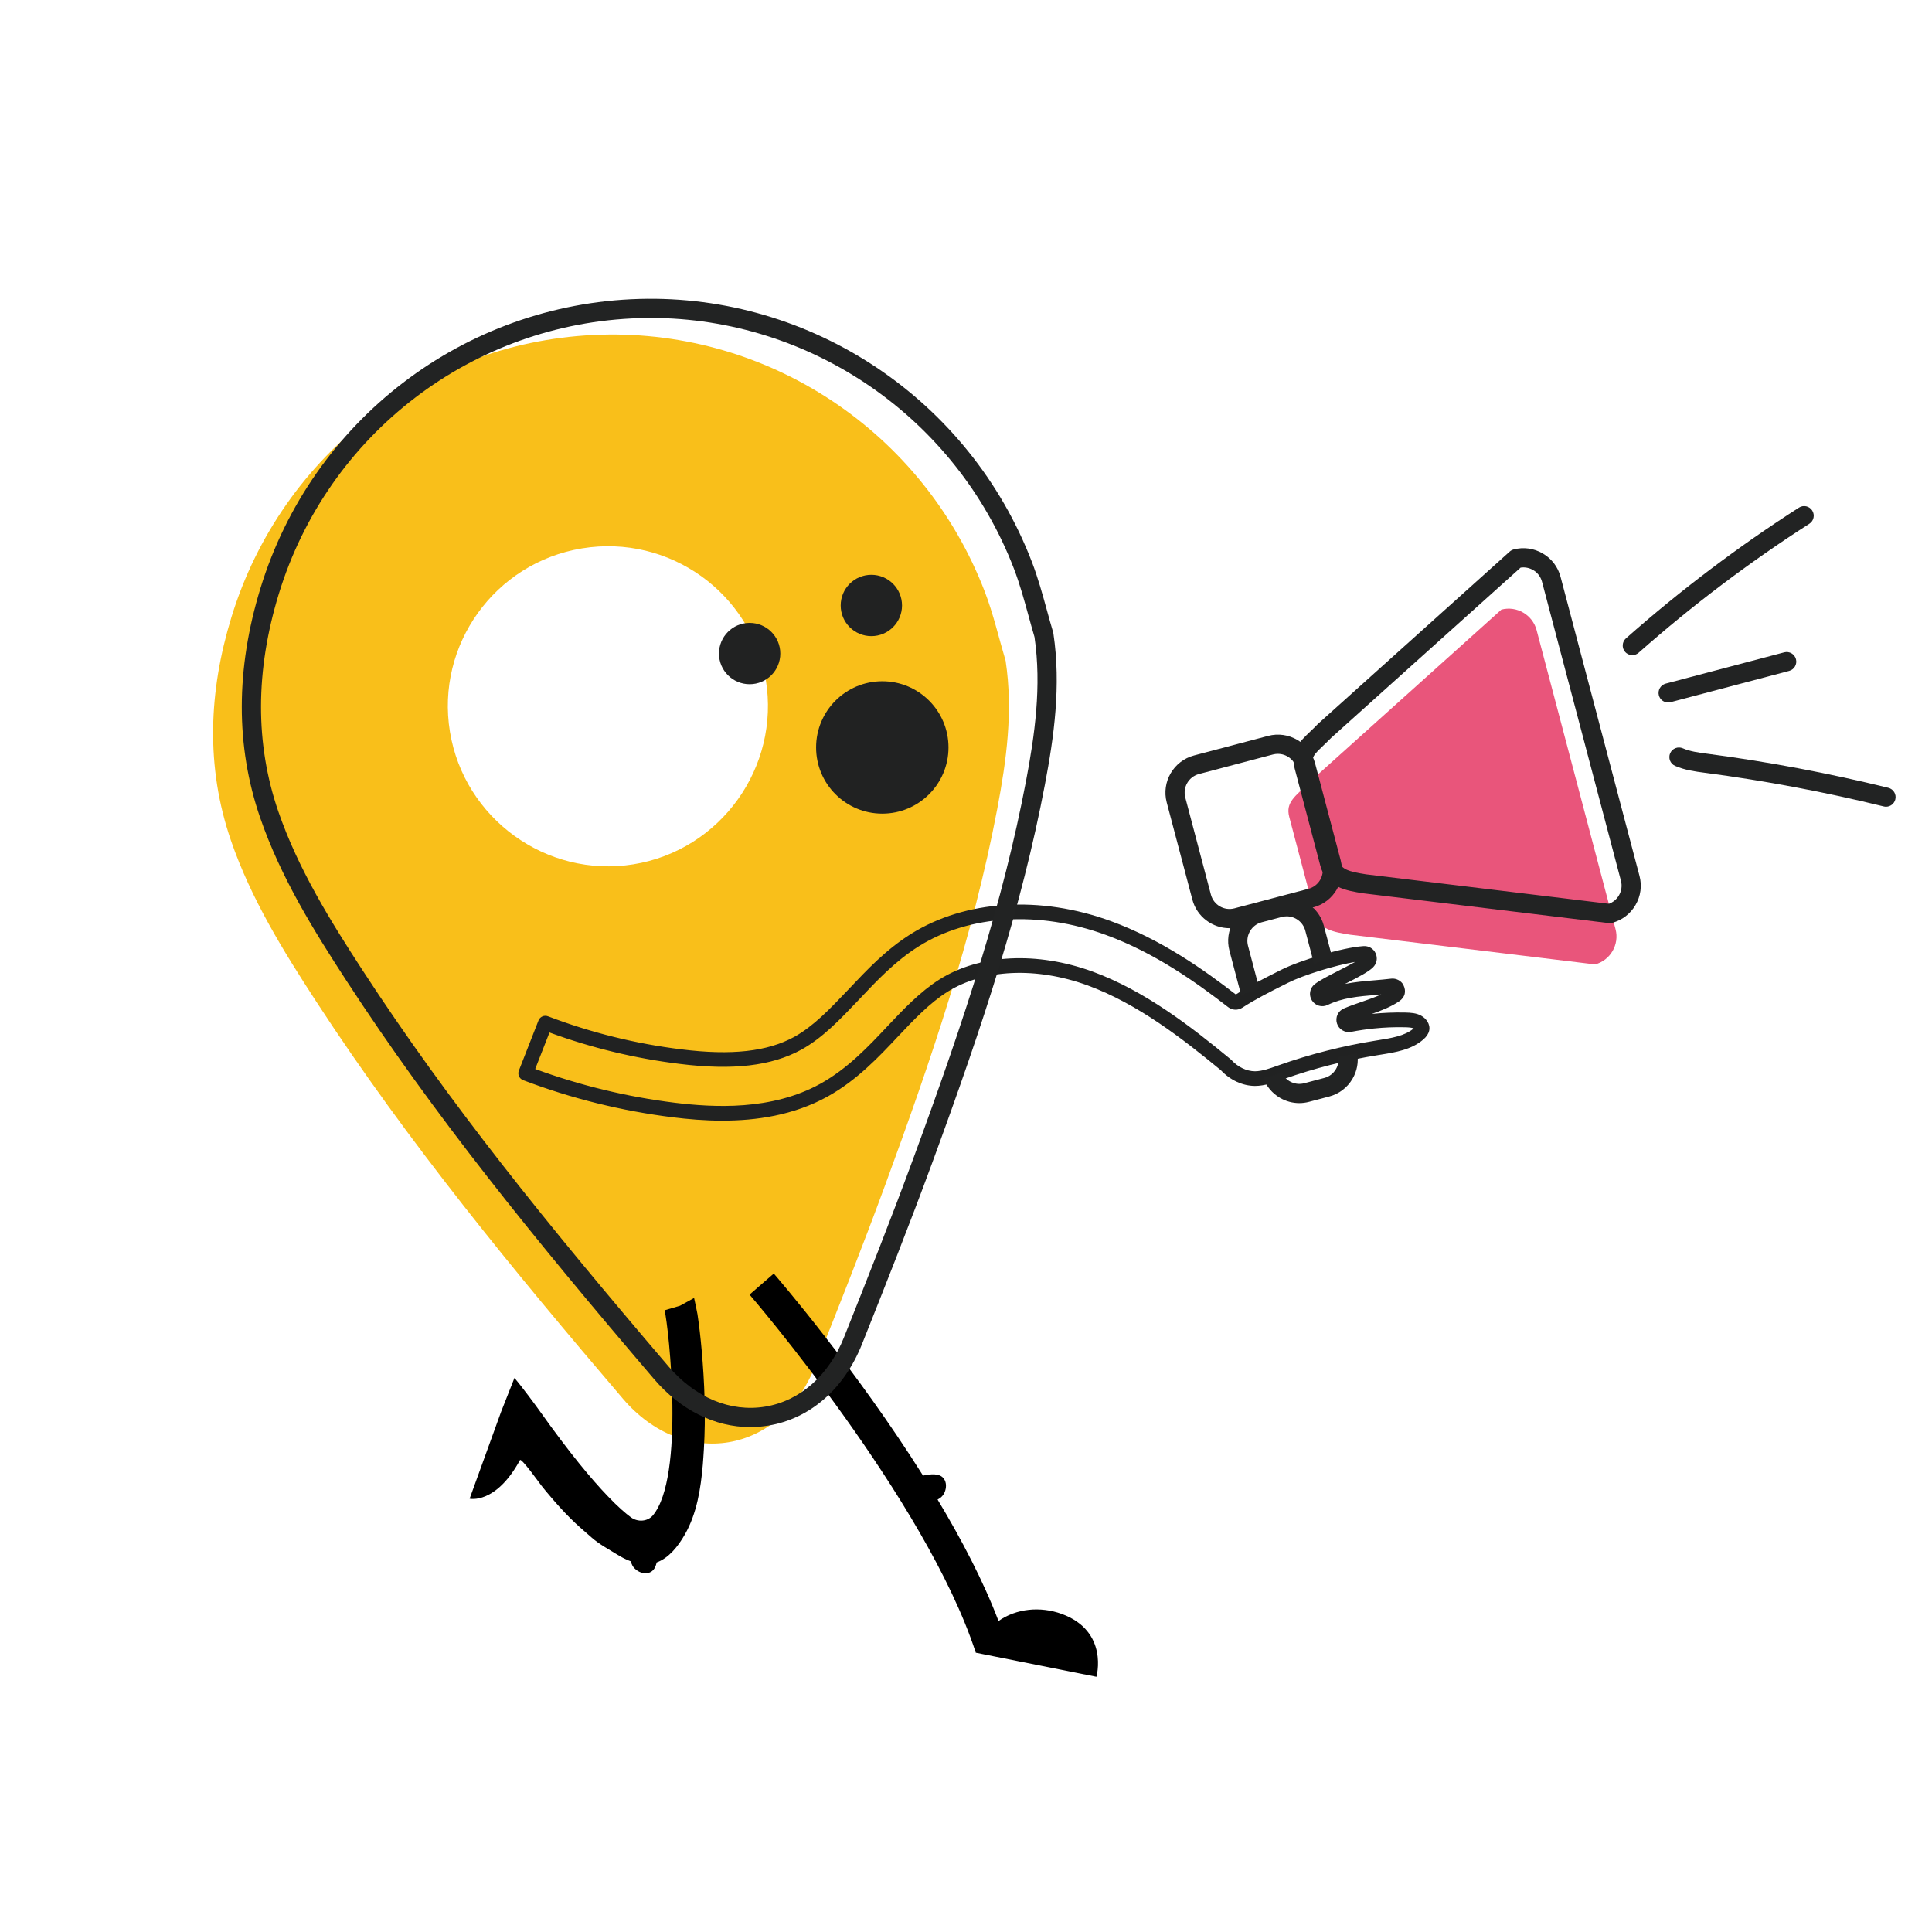 <?xml version="1.0" encoding="UTF-8"?><svg id="Capa_1" xmlns="http://www.w3.org/2000/svg" viewBox="0 0 800 800"><defs><style>.cls-1{fill:#e9557b;}.cls-2{fill:#222323;}.cls-3{fill:#f9bf1a;}.cls-4{fill:#212222;}</style></defs><path class="cls-1" d="M660.47,399.34l-101.41-12.3c-6.85-1.08-12.9-2.15-14.58-8.49l-10.62-40.24c-1.67-6.34,2.72-8.59,8.49-14.58l79.34-71.31c6.34-1.67,12.9,2.15,14.58,8.49l32.69,123.86c1.67,6.34-2.15,12.9-8.49,14.58Z"/><path class="cls-3" d="M416.42,273.72c3.12,20.76.34,41.06-3.48,61.22-10.13,53.41-27.65,104.66-46.32,155.52-9.3,25.33-19.23,50.44-29.23,75.51-14.42,36.14-54.24,42.72-79.43,13.24-45.05-52.74-89.09-106.27-127.02-164.5-13.77-21.14-27.06-42.67-35.3-66.65-10.54-30.67-9.22-61.74.17-92.43,20.86-68.18,82.3-114.98,153.04-117.04,69.85-2.03,133.58,40.48,158.9,106.34,3.59,9.34,5.82,19.19,8.69,28.8ZM240.99,227.07c-36.06,5.92-60.57,39.95-54.68,75.93,5.88,35.98,39.97,60.65,75.89,54.91,36.15-5.77,60.89-40.2,54.9-76.41-5.96-36.01-40.01-60.36-76.11-54.43Z"/><path d="M310.37,536.07c.75.83,72.93,84.84,93.6,148.03l.11-.06-.08.3,50.01,9.98s5.33-18.87-14.44-26.06c-8.8-3.17-18.68-2.26-26.11,2.96-6.25-16.47-15.27-33.72-25.23-50.3,1.14-.54,2.18-1.42,2.87-2.89.85-1.94.84-4.09-.19-5.62-1.79-2.69-5.96-1.95-8.7-1.4-27.68-44.01-59.78-81.31-61.8-83.65l-10.05,8.72Z"/><path d="M213.01,570.61l-5.5,13.94-13.05,36.02s10.77,2.53,20.85-15.98c.57-1.01,8.39,9.99,8.84,10.52,1.25,1.59,2.53,3.14,3.85,4.66,2.6,3.07,5.29,6.04,8.14,8.88,2.87,2.9,5.93,5.44,8.98,8.13,2.99,2.61,6.71,4.62,10.11,6.72,1.95,1.21,3.94,2.29,6.04,3.03.2,1.24.81,2.41,2.07,3.42,1.64,1.37,3.79,1.84,5.54,1.23,1.81-.63,2.63-2.35,3.03-4.21,5.07-1.85,8.89-6.69,11.68-11.58,4.98-8.72,6.57-18.98,7.43-28.87.18-2.14.3-4.25.44-6.41.81-13.76.3-27.6-.94-41.3-.43-4.9-.98-9.75-1.71-14.63-.04-.35-1.36-6.69-1.4-6.71l-5.83,3.21-6.38,1.88c1.71,7.12,8.51,69.05-4.91,84.99-2.28,2.55-6.22,2.76-8.99.77-2.17-1.59-5.36-4.29-9.79-8.95-6.45-6.72-15.55-17.54-27.86-34.87-1.6-2.26-7.53-10.31-10.63-13.92Z"/><path class="cls-4" d="M299.22,464.04c-7.52,0-14.54-.64-20.54-1.38-21.28-2.64-42.16-7.82-62.08-15.4-.76-.29-1.37-.87-1.7-1.61-.33-.74-.35-1.59-.05-2.34l8.13-20.76c.61-1.55,2.35-2.33,3.92-1.73,17.77,6.78,36.35,11.38,55.23,13.69,20.76,2.59,35.63.94,46.81-5.19,7.9-4.39,14.71-11.54,21.91-19.11l.48-.5c7.64-8.11,15.55-16.52,25.95-23.03,22.45-14.05,53.4-16.01,82.79-5.23,20.86,7.63,38.52,20.15,51.66,30.34,5.51-3.53,11.62-6.6,17.04-9.33l1.77-.89c7.51-3.8,25.32-9.24,33.97-9.8,2.19-.18,4.2.98,5.11,2.96.93,2.02.48,4.33-1.13,5.88-1.83,1.8-5.95,3.97-11.57,6.82,4.04-.82,8.16-1.17,12.42-1.53,2.2-.19,4.48-.39,6.81-.66,1.96-.21,4.02.85,4.9,2.5.01.02.03.05.04.07,1.34,2.68.7,5.16-1.73,6.81-3.41,2.3-7.38,3.84-11.35,5.23.06,0,.11-.01.17-.02,4.6-.48,9.21-.66,13.71-.56,2.33.05,4.59.2,6.56,1.29,1.98,1.05,3.92,3.45,3.35,6.17-.3,1.34-1.1,2.54-2.48,3.74-4.89,4.2-11.41,5.25-17.72,6.26l-.94.15c-13.35,2.13-26.49,5.47-39.07,9.93l-.63.22c-3.44,1.23-7.33,2.62-11.32,2.63-5.14-.04-10.25-2.41-14.08-6.49-15.82-13.03-34.43-27.53-55.2-35.14-21.29-7.76-42.99-6.77-58.04,2.65-7.41,4.66-14.03,11.68-20.44,18.47-8.02,8.53-17.1,18.2-29.25,24.93-14.09,7.78-29.6,9.95-43.4,9.95ZM221.64,442.65c18.59,6.83,38.02,11.52,57.78,13.97,16.17,1.97,40.03,3.31,60.26-7.86,11.31-6.27,20.04-15.56,27.75-23.77,6.68-7.08,13.58-14.38,21.64-19.46,16.64-10.42,40.32-11.61,63.37-3.21,21.75,7.97,40.9,22.91,57.14,36.29.11.09.21.19.31.29,2.71,2.95,6.27,4.66,9.76,4.69,2.9-.01,6.13-1.16,9.26-2.28l.64-.23c12.93-4.58,26.43-8.01,40.13-10.2l.94-.15c5.48-.88,11.14-1.78,14.71-4.85.02-.01.03-.03.05-.04-.84-.38-2.21-.44-3.66-.48-4.24-.1-8.59.07-12.93.52-3.09.32-6.23.79-9.35,1.39-.02,0-.04,0-.06.01-2.54.44-5.03-1.07-5.78-3.52-.77-2.5.47-5.16,2.87-6.18,2.44-1.04,5.08-1.95,7.41-2.75,2.73-.94,5.53-1.9,8.06-3.06-.7.06-1.4.12-2.09.19-7.49.64-13.96,1.19-20.08,4.16-2.34,1.15-5.16.34-6.55-1.89-1.38-2.19-.89-5.08,1.16-6.69,2.08-1.64,5.81-3.53,9.75-5.53,2.1-1.07,4.86-2.47,7-3.7-8.25,1.4-21.45,5.43-27.88,8.69l-1.74.87c-5.51,2.77-11.71,5.89-17.08,9.39-1.82,1.19-4.2,1.09-5.92-.26-12.84-9.98-30.19-22.41-50.56-29.85-27.64-10.14-56.6-8.39-77.47,4.67-9.73,6.1-17.37,14.21-24.76,22.05l-.48.51c-7.54,7.92-14.66,15.4-23.39,20.24-12.37,6.78-28.41,8.66-50.49,5.9-18.37-2.25-36.46-6.61-53.83-12.99l-5.91,15.1ZM558.86,424.29h0,0ZM512.26,412.22s0,0,0,0c0,0,0,0,0,0ZM511.12,412.18s0,0,0,0c0,0,0,0,0,0ZM547.11,410.65s0,0,0,0c0,0,0,0,0,0ZM564.24,396.25s0,0,0,0c0,0,0,0,0,0Z"/><circle class="cls-4" cx="360.81" cy="250.71" r="12.7"/><circle class="cls-4" cx="310.41" cy="270.62" r="12.7"/><path class="cls-2" d="M310.65,590.93c-14.63,0-28.85-7.03-39.89-19.96-50.35-58.95-91.27-109.56-127.33-164.92-13.41-20.59-27.22-42.77-35.73-67.53-10.15-29.52-10.1-61.44.13-94.88,21.29-69.58,84.27-117.74,156.73-119.85,71.49-2.09,136.89,41.68,162.72,108.88,2.52,6.57,4.4,13.4,6.22,20.01.82,2.99,1.67,6.09,2.57,9.09.05.18.09.36.12.54,3.24,21.61.23,42.83-3.51,62.55-9.62,50.69-25.54,99.08-46.49,156.15-9.52,25.92-19.68,51.56-29.27,75.61-7.41,18.56-21.53,30.84-38.76,33.69-2.5.41-5,.62-7.49.62ZM269.43,131.67c-1.55,0-3.09.02-4.65.07-69.04,2.01-129.07,47.91-149.35,114.23-9.73,31.8-9.8,62.07-.21,89.97,8.22,23.9,21.73,45.6,34.87,65.77,35.83,55,76.57,105.38,126.72,164.09,11.07,12.96,25.67,19.03,40.04,16.66,14.42-2.38,26.32-12.87,32.67-28.79,9.57-24,19.71-49.58,29.19-75.4,20.82-56.7,36.63-104.73,46.15-154.89,3.59-18.95,6.5-39.28,3.5-59.62-.89-2.99-1.72-6.03-2.53-8.98-1.76-6.42-3.59-13.06-5.97-19.26-24.06-62.6-84.13-103.86-150.43-103.86Z"/><circle class="cls-4" cx="365.34" cy="309.5" r="27.41"/><path class="cls-2" d="M509.11,384.35c-7.05,0-13.5-4.72-15.38-11.85l-10.62-40.24c-2.24-8.48,2.84-17.2,11.32-19.44l30.67-8.1c8.48-2.24,17.2,2.84,19.44,11.32l10.62,40.24c2.24,8.48-2.84,17.2-11.32,19.44h0l-30.67,8.09c-1.35.36-2.72.53-4.05.53ZM529.16,312.15c-.67,0-1.35.09-2.03.26l-30.67,8.1c-4.24,1.12-6.78,5.48-5.66,9.72l10.62,40.24c1.12,4.24,5.48,6.78,9.72,5.66l30.67-8.09c4.24-1.12,6.78-5.48,5.66-9.72l-10.62-40.24c-.94-3.56-4.17-5.92-7.69-5.92ZM542.82,371.88h0,0Z"/><path class="cls-2" d="M666.56,382.26c-.16,0-.32,0-.48-.03l-101.41-12.3s-.09-.01-.14-.02c-6.88-1.09-15.43-2.44-17.8-11.4l-10.62-40.24c-1.94-7.36,2.1-11.22,6.38-15.31.99-.95,2.02-1.92,3.09-3.04.07-.07.13-.13.2-.2l79.34-71.31c.47-.42,1.03-.73,1.64-.89,4.09-1.08,8.38-.5,12.05,1.65,3.68,2.14,6.3,5.58,7.38,9.67l32.69,123.86c1.08,4.09.5,8.38-1.65,12.05-2.14,3.68-5.58,6.3-9.67,7.38-.33.09-.67.13-1.01.13ZM565.7,362.05l100.5,12.19c1.75-.63,3.22-1.85,4.17-3.49,1.07-1.84,1.37-3.98.83-6.02l-32.69-123.86c-.54-2.04-1.85-3.76-3.69-4.83-1.59-.93-3.4-1.27-5.17-1.01l-78.45,70.51c-1.16,1.19-2.25,2.24-3.23,3.17-4.18,3.99-4.87,4.91-4.18,7.53l10.62,40.24c.94,3.56,4.16,4.44,11.28,5.57Z"/><path class="cls-2" d="M675.91,271.28c-1.1,0-2.19-.45-2.98-1.34-1.46-1.64-1.3-4.16.34-5.61,22.38-19.8,46.49-38.01,71.64-54.14,1.85-1.19,4.31-.65,5.49,1.2,1.19,1.85.65,4.31-1.2,5.49-24.82,15.91-48.59,33.87-70.67,53.4-.76.67-1.7,1-2.63,1Z"/><path class="cls-2" d="M690.74,290.89c-1.76,0-3.37-1.18-3.84-2.96-.56-2.12.71-4.3,2.83-4.86l49.08-12.95c2.12-.56,4.3.71,4.86,2.83.56,2.12-.71,4.3-2.83,4.86l-49.08,12.95c-.34.09-.68.13-1.02.13Z"/><path class="cls-2" d="M780.97,334.05c-.31,0-.63-.04-.95-.12-24.24-5.96-49.08-10.64-73.83-13.91l-.26-.03c-4.06-.53-8.25-1.09-12.3-2.85-2.01-.88-2.93-3.22-2.06-5.23.88-2.01,3.22-2.93,5.23-2.06,3.02,1.32,6.49,1.77,10.16,2.26l.26.03c25.04,3.3,50.16,8.04,74.68,14.07,2.13.52,3.44,2.68,2.91,4.81-.45,1.81-2.07,3.03-3.86,3.03Z"/><path class="cls-2" d="M544.15,399.21c2.46-1.04,5.04-1.66,7.66-2.14l-3.63-13.74c-2.24-8.48-10.96-13.55-19.44-11.32l-8.34,2.2c-4.09,1.08-7.53,3.7-9.67,7.38-2.14,3.68-2.73,7.96-1.65,12.05l4.95,18.76c.12-.06.25-.11.37-.17.77-.74,1.8-1.27,3.13-1.37.06,0,.12-.01.18-.02,1.25-.51,2.49-1.01,3.73-1.52l-4.67-17.71c-.54-2.04-.24-4.18.83-6.02,1.07-1.84,2.79-3.16,4.83-3.69l8.34-2.2c.68-.18,1.36-.26,2.03-.26,3.52,0,6.75,2.36,7.69,5.92l3.66,13.85Z"/><path class="cls-2" d="M554.21,437.57c.24,1.75-.1,3.53-1.01,5.09-1.07,1.84-2.79,3.16-4.83,3.69l-8.34,2.2c-2.04.54-4.18.24-6.02-.83-1.47-.85-2.59-2.12-3.26-3.63-2.43,1.16-5.18,1.8-7.69,2.17,1.26,3.5,3.69,6.42,6.95,8.33,2.47,1.44,5.22,2.18,7.99,2.18,1.36,0,2.72-.18,4.06-.53l8.34-2.2c4.09-1.08,7.53-3.7,9.67-7.38,1.88-3.23,2.54-6.93,1.94-10.55-2.59.54-5.19,1.03-7.8,1.46Z"/></svg>